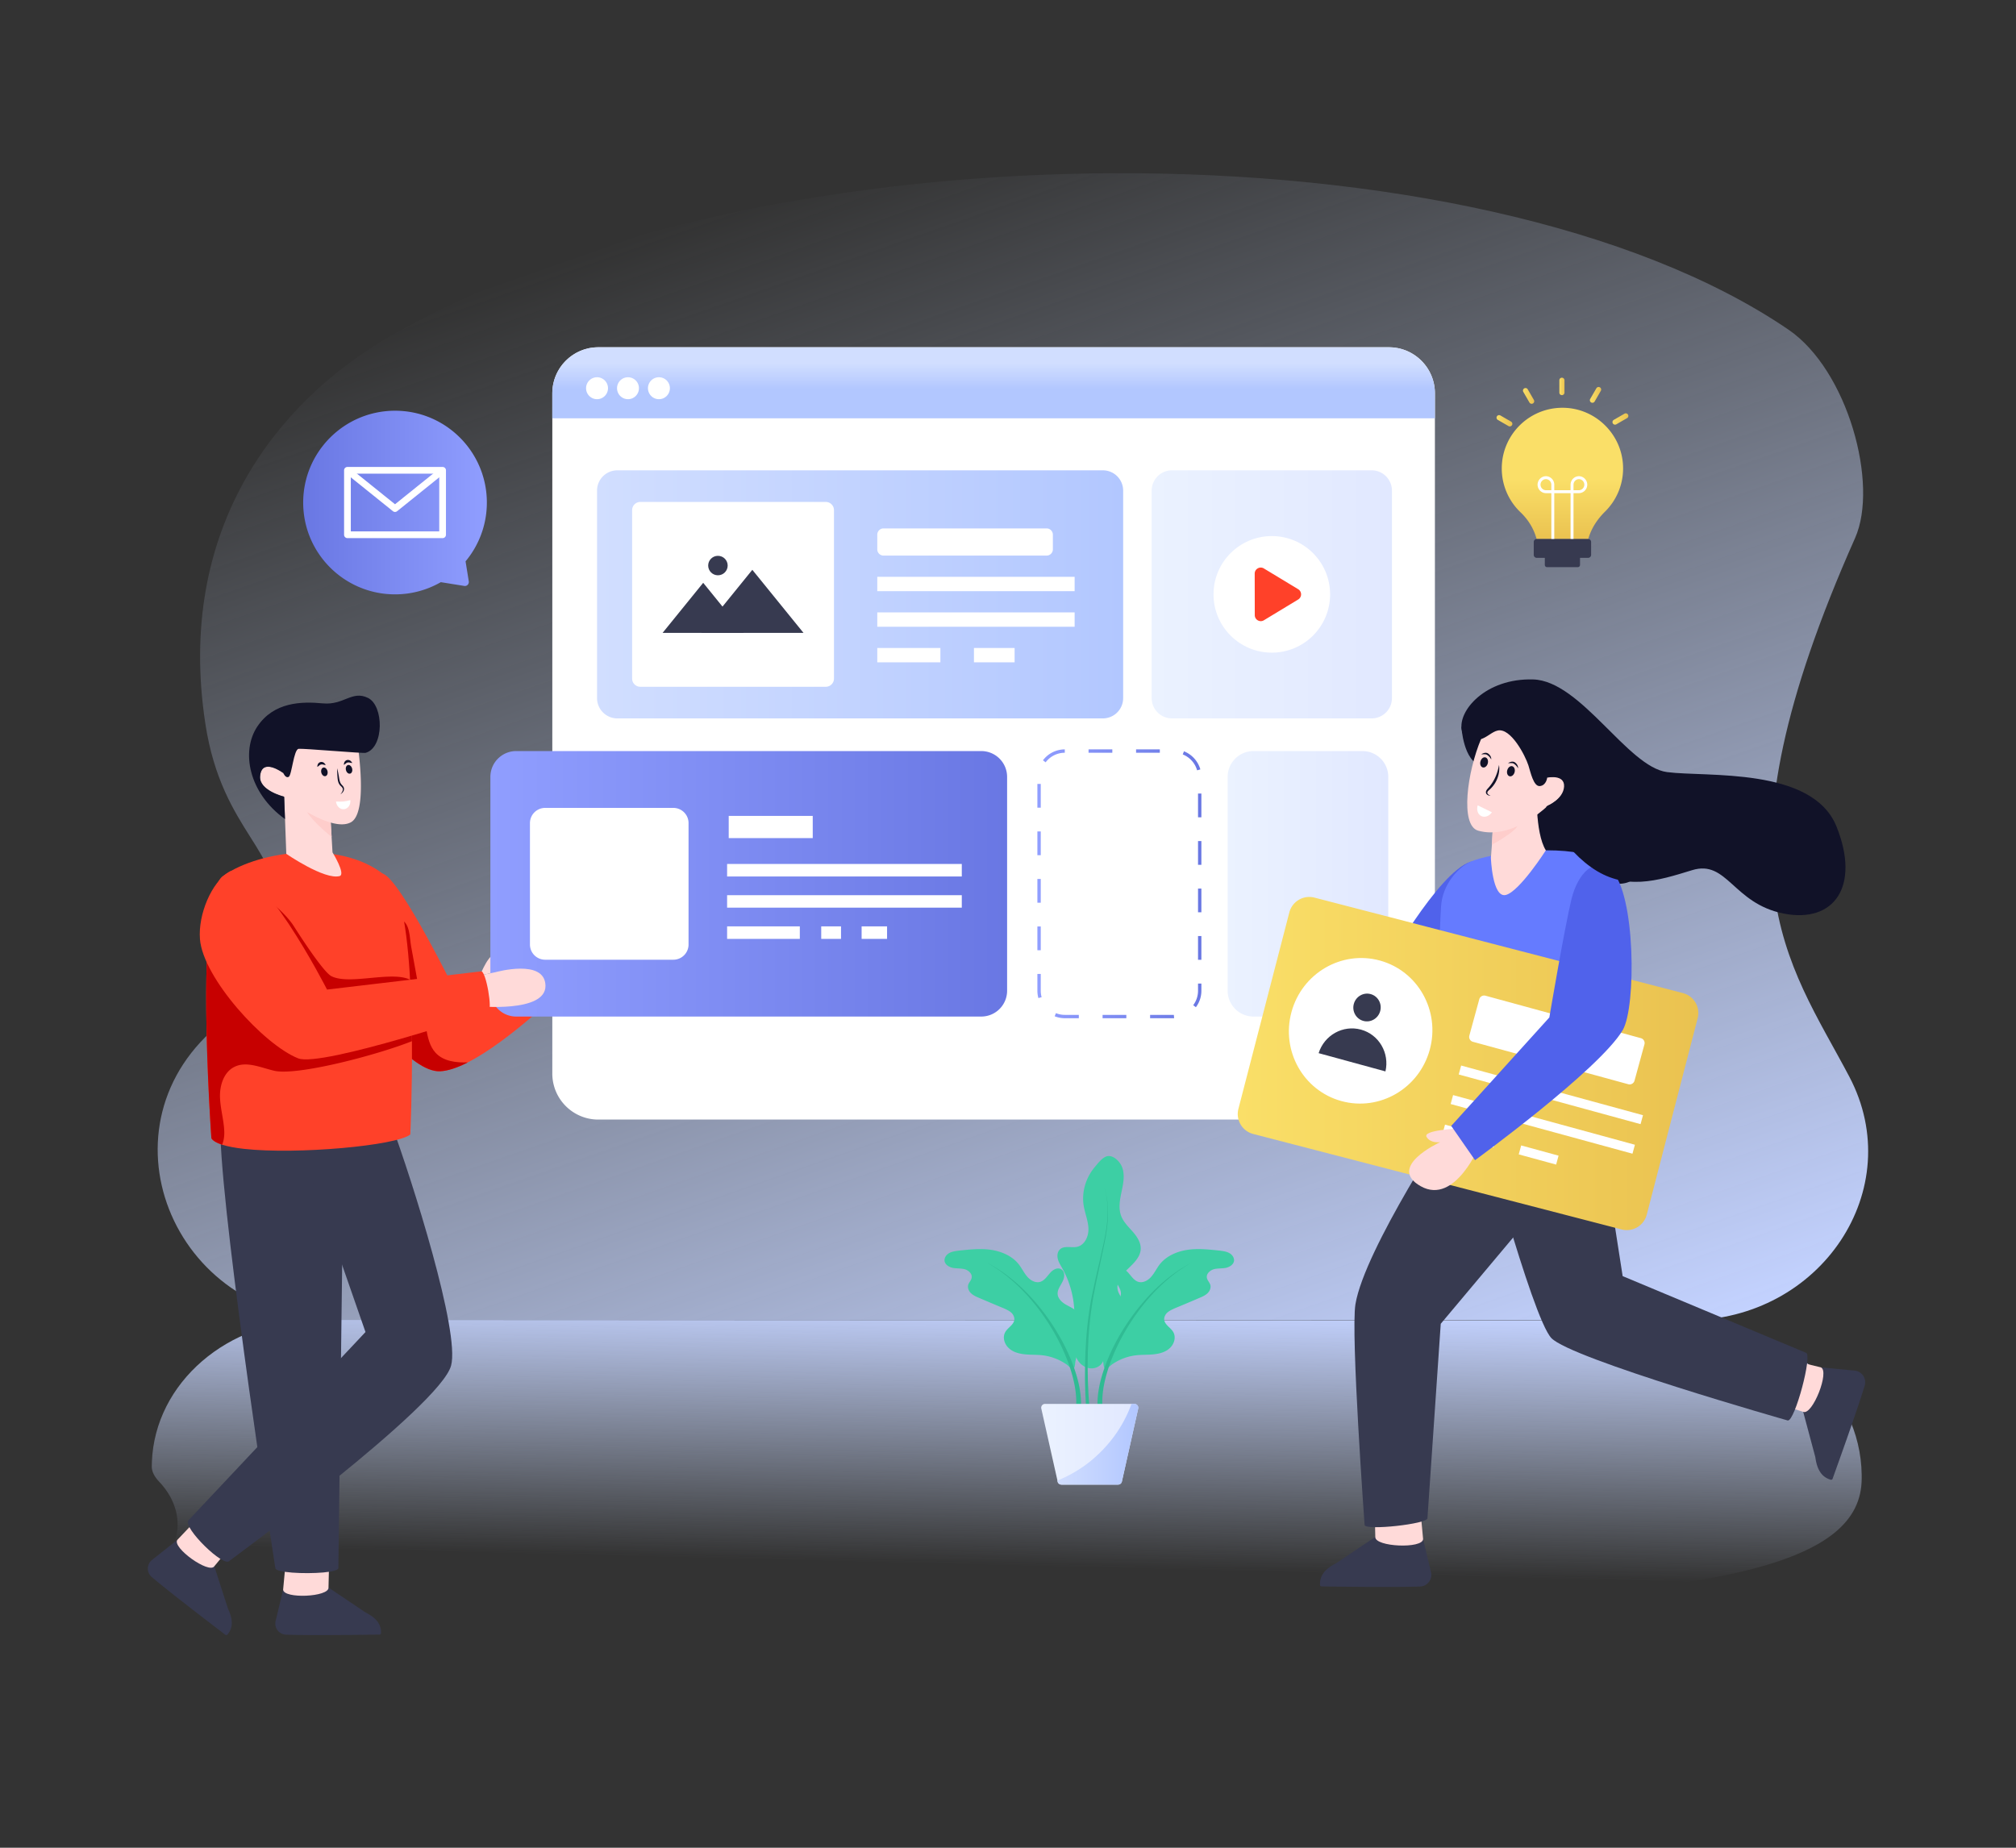 <svg xmlns="http://www.w3.org/2000/svg" xml:space="preserve" id="content-management" x="0" y="0" version="1.1" viewBox="0 0 600 550" enable-background="new 0 0 600 550">
  <rect x="0" y="0" width="600" height="550" fill="#333333" stroke="none"/>
  <g id="Content_Manager">
    <linearGradient id="SVGID_1_" x1="234.341" x2="370.557" y1="53.758" y2="442.594" gradientUnits="userSpaceOnUse">
      <stop offset="0" stop-color="#cedcf9" stop-opacity="0"></stop>
      <stop offset="1" stop-color="#c3d2ff"></stop>
    </linearGradient>
    <path d="M502.208 393.009h-401.43c-50.032 0-72.98-58.593-34.67-88.74.317-.258.645-.497.964-.745 8.73-6.781 14.437-16.684 14.437-31.16 3.4-18.992-15.372-24.052-20.393-56.963-8.84-57.847 21.228-95.859 54.844-115.207 112.065-64.499 324.751-64.499 416.315-2.078 17.628 12.02 26.954 46.005 19.826 62.053-43.888 98.782-20.105 125.458-1.72 160.297 17.638 33.408-8.392 72.543-48.173 72.543z" fill="url(#SVGID_1_)"></path>
    <linearGradient id="SVGID_2_" x1="298.946" x2="300.844" y1="466.015" y2="388.185" gradientUnits="userSpaceOnUse">
      <stop offset="0" stop-color="#cedcf9" stop-opacity="0"></stop>
      <stop offset="1" stop-color="#c3d2ff"></stop>
    </linearGradient>
    <path d="M554.073 438.998v1.194c-.159 25.01-39.97 37.467-179.885 36.86-18.354-.071-37.524-.388-56.992-.904-10.38 12.918-67.024 22.578-135.291 22.289-75.575-.335-136.753-12.755-136.644-27.743.01-1.773.875-3.51 2.526-5.183 7.109-7.183 6.542-17.133-.388-24.424-1.462-1.538-2.237-3.057-2.227-4.55 0-.434.01-.877.03-1.339C46.095 411.5 67.93 392.892 94 392.91l408.579.19c28.038.01 51.155 20.407 51.493 45.898z" fill="url(#SVGID_2_)"></path>
    <path d="M427.057 117.066v202.49c0 7.565-6.135 13.7-13.698 13.7H178.076c-6.212 0-11.461-4.13-13.134-9.8a13.706 13.706 0 0 1-.564-3.9v-202.49c0-7.564 6.135-13.699 13.698-13.699H413.36c7.563 0 13.698 6.135 13.698 13.699z" fill="#fff"></path>
    <linearGradient id="SVGID_3_" x1="365.372" x2="413.18" y1="263.076" y2="263.076" gradientUnits="userSpaceOnUse">
      <stop offset="0" stop-color="#ebf2ff"></stop>
      <stop offset="1" stop-color="#e1e8ff"></stop>
    </linearGradient>
    <path d="M405.487 302.59h-32.422a7.693 7.693 0 0 1-7.693-7.694v-63.64a7.693 7.693 0 0 1 7.693-7.693h32.422a7.693 7.693 0 0 1 7.693 7.693v63.64a7.693 7.693 0 0 1-7.693 7.693z" fill="url(#SVGID_3_)"></path>
    <linearGradient id="SVGID_4_" x1="295.715" x2="295.715" y1="108.182" y2="115.765" gradientUnits="userSpaceOnUse">
      <stop offset="0" stop-color="#d1deff"></stop>
      <stop offset="1" stop-color="#b2c7ff"></stop>
    </linearGradient>
    <path d="M427.056 124.52v-7.45c0-7.567-6.134-13.701-13.7-13.701H178.075c-7.567 0-13.7 6.134-13.7 13.7v7.451h262.681z" fill="url(#SVGID_4_)"></path>
    <path d="M180.953 115.553c0 1.804-1.457 3.271-3.261 3.271a3.266 3.266 0 0 1 0-6.533 3.264 3.264 0 0 1 3.261 3.262zM190.164 115.553c0 1.804-1.457 3.271-3.262 3.271s-3.261-1.467-3.261-3.271c0-1.794 1.457-3.262 3.261-3.262s3.262 1.468 3.262 3.262zM199.374 115.553c0 1.804-1.457 3.271-3.261 3.271a3.266 3.266 0 0 1 0-6.533 3.264 3.264 0 0 1 3.261 3.262z" fill="#fff"></path>
    <path d="m423.54 458.126 2.389 9.976a3.482 3.482 0 0 1-3.3 4.15c-8.802.294-26.104.003-29.298-.026a.475.475 0 0 1-.47-.458c-.142-3.052 1.885-4.992 4.871-6.493l11.515-7.754a.125.125 0 0 1 .07-.018l14.224.623z" fill="#373a50"></path>
    <path d="M423.543 458.125c-.13 2.956-14.354 2.334-14.225-.622l-.282-11.683 13.32-.413 1.187 12.718z" fill="#ffdad9"></path>
    <path d="m541.902 407.008 10.211.984a3.482 3.482 0 0 1 2.852 4.469c-2.582 8.42-8.48 24.688-9.546 27.7a.475.475 0 0 1-.586.295c-2.932-.857-4.109-3.405-4.557-6.717l-3.591-13.41a.126.126 0 0 1 .006-.073l5.211-13.248z" fill="#373a50"></path>
    <path d="M541.902 407.006c2.753 1.083-2.458 14.333-5.211 13.25l-11.14-3.53 3.937-12.731 12.414 3.011z" fill="#ffdad9"></path>
    <path d="M432.633 331.91s-26.54 39.89-29.231 56.331c-1.424 8.695 2.73 65.696 2.73 65.696.188 1.726 18.896-.313 18.708-2.039l3.955-57.86 25.393-30.26-4.619-46.232-16.936 14.363z" fill="#373a50"></path>
    <path d="M437.597 256.535c-9.676 3.212-25.808 32.191-25.808 32.191h23.526l9.953-10.47s-2.151-23.554-7.671-21.721z" fill="#5062eb"></path>
    <path d="M439.708 331.052s16.192 61.07 22 67.237c5.836 6.196 70.366 24.538 70.366 24.538 2.097.324 7.491-19.846 5.394-20.17l-54.536-22.805-8.007-51.465-35.217 2.665z" fill="#373a50"></path>
    <path d="m451.288 226.924 3.762 15.146c1.406 5.664 3.032 11.7 7.433 15.533 4.347 3.786 10.457 4.6 16.185 5.253 1.666.19 3.369.378 5.004.008 2.23-.503 4.19-2.087 5.15-4.162 1.303-2.812.723-6.215-.793-8.919s-3.858-4.835-6.215-6.848c-4.732-4.041-9.692-7.807-14.648-11.57-2.599-1.974-5.263-3.981-8.368-4.982a14.587 14.587 0 0 0-8.172-.21" fill="#111228"></path>
    <path d="M474.42 255.261c-9.006-4.125-30.658-1.536-36.823 1.274-3.383 1.541-8.259 6.51-8.704 13.192-1.11 16.65-.732 64.247-.732 64.247 0 4.68 54.06 4.68 54.06 0 0 0-3.805-23.398-2.774-33.13.85-8.029 9.883-38.754-5.027-45.583z" fill="#657bff"></path>
    <linearGradient id="SVGID_5_" x1="368.377" x2="505.457" y1="316.572" y2="316.572" gradientUnits="userSpaceOnUse">
      <stop offset="0" stop-color="#fadf68"></stop>
      <stop offset="1" stop-color="#eac250"></stop>
    </linearGradient>
    <path d="m505.259 303.084-15.155 58.473a6.138 6.138 0 0 1-7.481 4.401l-109.646-28.417a6.138 6.138 0 0 1-4.402-7.482l15.155-58.472a6.138 6.138 0 0 1 7.481-4.402l109.646 28.418a6.138 6.138 0 0 1 4.402 7.481z" fill="url(#SVGID_5_)"></path>
    <ellipse cx="404.953" cy="306.831" rx="21.686" ry="21.329" transform="rotate(-74.72 404.953 306.831)" fill="#fff"></ellipse>
    <ellipse cx="406.848" cy="299.895" rx="4.137" ry="4.069" transform="rotate(-74.72 406.848 299.895)" fill="#373a50"></ellipse>
    <path d="M412.337 318.917c1.264-5.462-1.92-10.973-7.288-12.439-5.367-1.466-10.91 1.66-12.6 7.006l19.888 5.433z" fill="#373a50"></path>
    <path d="m484.61 322.735-46.245-12.633a1.51 1.51 0 0 1-1.059-1.854l2.952-10.803a1.51 1.51 0 0 1 1.854-1.059l46.244 12.634a1.51 1.51 0 0 1 1.059 1.854l-2.952 10.803a1.51 1.51 0 0 1-1.854 1.058z" fill="#fff"></path>
    <path d="M433.514 324.513h56.1v2.759h-56.1z" transform="rotate(15.28 461.564 325.892)" fill="#fff"></path>
    <path d="M431.111 333.309h56.1v2.759h-56.1z" transform="rotate(15.28 459.16 334.689)" fill="#fff"></path>
    <path d="M435.905 330.302h2.759v15.725h-2.759z" transform="rotate(-74.72 437.284 338.165)" fill="#fff"></path>
    <path d="M456.553 338.038h2.759v11.536h-2.759z" transform="rotate(-74.72 457.932 343.806)" fill="#fff"></path>
    <path d="M440.552 340.52s-7.367 18.395-17.708 12.578c-10.092-5.687 5.061-12.786 5.777-13.124-.328.04-2.883.358-4.047-1.551-1.233-2.048 9.227-2.476 9.227-2.476l6.751 4.574z" fill="#ffdad9"></path>
    <path d="M479.643 259.172c7.11 6.651 7.4 40.582 3.29 47.488C475.91 318.456 439 345.34 439 345.34l-7.088-10.197 29.201-32.284s4.565-26.92 6.591-35.235c1.9-7.798 7.115-12.966 11.94-8.452z" fill="#5062eb"></path>
    <path d="M460.071 253.113s-7.817 12.219-11.882 13.275c-4.065 1.048-4.473-11.099-4.473-11.099s.152-1.568.304-3.84c.144-2.129.28-4.873.296-7.514.032-3.728-.184-7.25-1.008-8.561-2.025-3.233 14.067-1.089 14.067-1.089s-.624 13.483 2.696 18.828z" fill="#ffdad9"></path>
    <path d="M451.605 245.935c-1.064 1.969-7.585 5.514-7.585 5.514.144-2.129.28-4.873.296-7.514l4.433-1.688s3.913 1.72 2.856 3.688z" fill="#fecdcb"></path>
    <path d="M434.948 216.388s.582 10.293 5.918 11.52c5.335 1.227 8.536-3.628 8.536-3.628l-1.499-9.07-5.277-2.882" fill="#111228"></path>
    <path d="M465.708 234.054c-.249 3.788-5.021 5.757-5.021 5.757s-.11.089-.299.278c-1.75 1.63-11.116 9.783-20.452 7.169-5.479-1.521-3.251-17.6.865-27.294 1.561-3.718 3.41-6.512 5.21-7.198 6.483-2.436 14.676 18.603 14.676 18.603s5.26-1.103 5.02 2.685z" fill="#ffdad9"></path>
    <path d="M530.82 271.925c-15.032-2.979-16.785-16.133-27.224-12.906-10.44 3.211-20.057 6.266-30.14-.946-10.067-7.23-13.278-17.886-13.278-17.886.186-.186.295-.279.295-.279s4.777-1.97 5.026-5.755c.232-3.784-5.026-2.683-5.026-2.683s-.233 2.296-2.156 2.512c-1.924.233-2.813-4.241-3.442-6.18-.962-2.967-5.222-11.165-9.1-10.358-1.691.34-3.218 2.081-5.188 2.624-2.513.683-4.763.59-5.507-2.637-1.319-5.77 7.011-15.62 21.236-15.186 14.224.435 28.092 26.06 39.834 27.58 11.758 1.536 43.278-1.598 50.43 16.21 7.15 17.792-.73 28.883-15.76 25.89z" fill="#111228"></path>
    <path d="M442.792 227.233c-.222.826-.89 1.356-1.495 1.193-.605-.163-.907-.955-.684-1.78.223-.826.882-1.359 1.486-1.196.605.164.916.958.693 1.783zM440.853 224.532c.282-.191.587-.329.929-.406.33-.084.758-.064 1.092.166.582.388 1.017 1.08.937 1.77a3.511 3.511 0 0 0-1.212-1.353c-.406-.299-1.08-.168-1.746-.177zM450.768 229.867c-.223.825-.89 1.356-1.496 1.192-.604-.163-.906-.954-.683-1.78.223-.825.881-1.358 1.486-1.195.605.163.916.958.693 1.783zM448.829 227.165a2.7 2.7 0 0 1 .929-.405c.33-.084.758-.064 1.092.166.581.388 1.017 1.08.936 1.77a3.518 3.518 0 0 0-1.212-1.354c-.406-.298-1.079-.167-1.745-.177zM446.135 227.687c.283 1.828-.193 3.763-1.157 5.374a8.822 8.822 0 0 1-1.816 2.128c-.321.287-.586.58-.48.915.093.353.552.583.951.778-.443-.054-.957-.136-1.287-.626-.143-.25-.137-.586-.027-.841.105-.26.271-.455.425-.637a12.967 12.967 0 0 0 1.593-2.105c.913-1.5 1.484-3.177 1.798-4.986z" fill="#111228"></path>
    <path d="M444.02 241.786c-.78 1.14-2.112 1.642-3.165 1.126-1.054-.517-1.472-1.877-1.058-3.196l4.223 2.07z" fill="#fff"></path>
    <path d="m52.782 458.365-7.635 6.047a3.306 3.306 0 0 0 .03 5.033c6.398 5.384 19.486 15.314 21.887 17.166a.45.45 0 0 0 .62-.066c1.896-2.195 1.52-4.833.171-7.704l-4.048-12.543a.12.12 0 0 0-.042-.055l-10.983-7.878z" fill="#373a50"></path>
    <path d="M52.78 458.364c-1.636 2.282 9.348 10.161 10.985 7.879l7.063-8.557-9.701-8.121-8.346 8.799z" fill="#ffdad9"></path>
    <path d="m84.264 473.17-2.267 9.471a3.306 3.306 0 0 0 3.133 3.94c8.357.28 24.783.003 27.816-.024a.45.45 0 0 0 .445-.435c.136-2.898-1.789-4.74-4.624-6.165l-10.932-7.361a.12.12 0 0 0-.067-.017l-13.504.591z" fill="#373a50"></path>
    <path d="M84.263 473.17c.122 2.805 13.627 2.215 13.505-.591l.267-11.092-12.646-.393-1.126 12.075z" fill="#ffdad9"></path>
    <path d="M65.61 338.189c.934 29.143 16.326 128.56 16.326 128.56 0 1.377 8.747 1.812 14.295 1.314 2.589-.238 4.48-.673 4.48-1.314l1.41-113.361.268-21.443-3.023-.878s-33.89 2.65-33.756 7.122z" fill="#373a50"></path>
    <path d="m88.002 336.812 28.415-2.406c6.339 17.237 20.533 62.092 17.834 72.09-3.28 12.143-65.974 58.112-65.974 58.112-1.621 2.143-13.854-9.869-12.232-12.012l52.732-56.098-20.775-59.686z" fill="#373a50"></path>
    <path d="M101.5 289.437s.95 1.549 2.55 3.932c5.402 8.09 18.26 25.82 26.889 25.507 2.375-.087 5.228-1.08 8.273-2.636 12.553-6.386 28.464-22.149 28.464-22.149l-7.316-12.282-24.332 14.318s-16.876-34.57-22.113-36.058c-9.917-2.827-12.414 29.368-12.414 29.368z" fill="#ff4129"></path>
    <path d="M104.05 293.37c5.402 8.09 18.26 25.819 26.889 25.506 2.375-.087 5.228-1.08 8.273-2.636-3.462.113-7.203-.322-9.543-2.828-1.827-1.957-2.384-4.74-2.862-7.377-.783-4.271-1.557-8.534-2.34-12.805-.705-3.87-1.418-7.733-2.123-11.605-.435-2.392-.278-6.976-3.123-7.907-5.393-1.766-10.682 7.438-12.396 11.213-1.236 2.706-2.097 5.542-2.775 8.438z" fill="#c70000"></path>
    <path d="M62.916 338.84c.499.767 1.615 1.393 3.198 1.891 1.694.546 3.91.95 6.498 1.243 15.855 1.757 45.441-.974 49.51-4.282 0 0 .593-12.688.475-27.775-.008-1.963-.04-3.957-.08-5.976-.023-.862-.039-1.733-.07-2.596-.056-2.137-.135-4.29-.23-6.419-.689-15.213-2.47-29.531-6.546-33.37-12.704-11.92-38.389-8.636-49.343-.784-1.86 1.338-3.071 5.754-3.831 11.865-.34 2.715-.594 5.77-.768 9.04-1.25 23.238 1.187 57.163 1.187 57.163z" fill="#ff4129"></path>
    <path d="M62.916 338.84c.499.767 1.615 1.393 3.198 1.891.507-1.21.68-2.643.633-3.95-.126-3.458-1.187-6.838-1.274-10.297-.08-3.467 1.148-7.322 4.234-8.889 3.641-1.852 7.932.214 11.913 1.132 6.886 1.583 30.893-4.773 40.977-8.81-.008-1.963-.04-3.957-.08-5.976-.023-.862-.039-1.733-.07-2.596-.056-2.137-.135-4.29-.23-6.419-1.29-1.646-.018-3.211-.168-3.29-5.359-2.755-18.067 1.68-23.433-1.074-2.43-1.251-9.617-12.427-11.137-14.825-2.754-4.346-8.115-8.079-11.716-11.83-1.884-1.963-4.021-1.718-5.557.482-1.733 2.486-3.372 4.678-5.723 6.657a54.724 54.724 0 0 1-1.986 1.591c-.34 2.715-.594 5.77-.768 9.04-1.25 23.238 1.187 57.163 1.187 57.163z" fill="#c70000"></path>
    <path d="m84.537 235.964.67 18.198s11.379 7.821 15.868 6.612c1.922-.522-2.114-7.055-2.114-7.055l-.27-4.594-.374-6.307-6.681-3.323-7.099-3.531z" fill="#ffdad9"></path>
    <path d="M91.436 241.74c1.714 2.958 7.255 7.385 7.255 7.385l-.374-6.307-6.681-3.323c-.513.618-.705 1.375-.2 2.245z" fill="#fecdcb"></path>
    <path d="M104.408 244.777c-5.74 3.07-18.589-6.631-19.837-7.575a.832.832 0 0 0-.098-.087s-7.357-1.801-7.064-6c.423-5.86 6.902-1.01 6.902-1.01l-3.278-10.526 4.33-6.294 20.174 2.365s.878 4.656 1.432 10.266c.76 7.618.911 17.005-2.561 18.86z" fill="#ffdad9"></path>
    <path d="M108.821 224.09c-.77.217-18.682-1.366-19.951-1.192-1.476.206-2.01 7.858-2.953 8.346-.945.488-1.606-1.14-1.606-1.14s-6.479-4.85-6.902 1.01c-.293 4.2 7.064 6 7.064 6s.033.023.098.088l.25 6.609c-10.809-7.759-13.163-20.152-8.248-27.531 4.916-7.368 13.207-7.51 19.49-6.913 6.283.597 8.676-3.954 13.45-1.631 4.776 2.312 4.82 14.813-.692 16.354z" fill="#111228"></path>
    <path d="M104.797 228.781c-.173-.702-.724-1.178-1.235-1.047-.504.122-.772.791-.59 1.493M104.254 238.148c-1.165.401-2.575.546-4.239.435M97.466 229.533c-.173-.702-.731-1.178-1.235-1.048-.504.122-.772.792-.598 1.495" fill="#ffdad9"></path>
    <path d="M102.483 229.352c-.136-.542-.07-1.091.178-1.506.184-.307.462-.52.782-.599.322-.08.669-.021.977.166.415.251.729.706.86 1.248l-.97.236c-.068-.277-.224-.518-.408-.63-.056-.033-.137-.07-.218-.05-.077.02-.133.09-.166.144-.11.183-.135.47-.065.748l-.97.243zM101.057 239.122c-.348 0-.706-.012-1.076-.037l.068-.998c1.584.106 2.946-.03 4.039-.408l.326.945c-.958.331-2.084.498-3.357.498zM95.147 230.104c-.136-.541-.07-1.09.178-1.504.186-.308.466-.522.79-.601.78-.197 1.587.424 1.835 1.41l-.97.244c-.121-.483-.455-.73-.625-.684-.066.016-.124.066-.173.146-.11.183-.134.469-.065.746l-.97.243z" fill="#ffdad9"></path>
    <path d="M95.632 229.983c.177.706.722 1.172 1.231 1.046.504-.119.773-.791.602-1.498-.176-.7-.728-1.173-1.231-1.047-.51.126-.779.792-.602 1.499zM102.968 229.23c.17.708.722 1.173 1.225 1.048.51-.12.779-.792.602-1.499-.17-.701-.722-1.173-1.231-1.047-.504.125-.773.792-.596 1.498zM104.844 227.106a2.714 2.714 0 0 1-.788-.13 1.418 1.418 0 0 0-.578-.01c-.151.021-.317.109-.503.235a3.026 3.026 0 0 1-.64.473c.012-.29.068-.586.196-.855.152-.268.432-.51.8-.589.359-.062.705.028.949.208.226.187.421.416.564.668zM96.942 227.701a2.715 2.715 0 0 1-.789-.129 1.419 1.419 0 0 0-.578-.012c-.15.022-.316.11-.503.237a3.041 3.041 0 0 1-.64.473c.013-.29.07-.587.197-.855.152-.27.432-.51.799-.59.36-.061.705.028.95.209.225.186.42.415.564.667zM100.348 228.7c.187.69.32 1.387.445 2.085.138.697.185 1.41.424 2.017.115.31.275.563.512.807.22.252.539.534.63.965.087.42-.05.819-.256 1.13-.224.306-.497.54-.786.75.434-.541.874-1.198.671-1.78-.1-.266-.334-.486-.6-.735a2.64 2.64 0 0 1-.637-.958c-.266-.725-.288-1.449-.339-2.15a24.105 24.105 0 0 1-.064-2.131z" fill="#111228"></path>
    <path d="M100.015 238.647c.139 1.35 1.205 2.346 2.378 2.225 1.167-.12 2.009-1.311 1.87-2.66-.002-.025-.01-.042-.012-.06-1.162.401-2.572.546-4.236.434.002.018-.002.037 0 .061z" fill="#fff"></path>
    <path d="m147.479 289.385-4.604.955s2.844-7.507 5.22-6.245c2.387 1.253-.616 5.29-.616 5.29z" fill="#ffdad9"></path>
    <linearGradient id="SVGID_6_" x1="145.946" x2="299.735" y1="263.076" y2="263.076" gradientUnits="userSpaceOnUse">
      <stop offset="0" stop-color="#909eff"></stop>
      <stop offset="1" stop-color="#6977e3"></stop>
    </linearGradient>
    <path d="M292.042 302.59H153.639a7.693 7.693 0 0 1-7.693-7.694v-63.64a7.693 7.693 0 0 1 7.693-7.693h138.403a7.693 7.693 0 0 1 7.693 7.693v63.64a7.693 7.693 0 0 1-7.693 7.693z" fill="url(#SVGID_6_)"></path>
    <path d="M200.396 285.673h-38.142a4.53 4.53 0 0 1-4.53-4.53v-36.134a4.53 4.53 0 0 1 4.53-4.53h38.142a4.53 4.53 0 0 1 4.53 4.53v36.134a4.53 4.53 0 0 1-4.53 4.53z" fill="#fff"></path>
    <linearGradient id="SVGID_7_" x1="308.747" x2="357.555" y1="263.076" y2="263.076" gradientUnits="userSpaceOnUse">
      <stop offset="0" stop-color="#909eff"></stop>
      <stop offset="1" stop-color="#6977e3"></stop>
    </linearGradient>
    <path d="M349.361 303.09h-7.07v-1h7.07l.078.999h-.078zm-14.141 0h-7.071v-1h7.07v1zm-14.142 0h-4.138a8.151 8.151 0 0 1-3.048-.587l.372-.928c.85.341 1.751.514 2.676.514h4.138v1zm34.842-3.283-.8-.6a7.133 7.133 0 0 0 1.435-4.31v-2.126h1v2.125a8.123 8.123 0 0 1-1.635 4.91zm-46.877-2.718a8.224 8.224 0 0 1-.296-2.193v-4.985h1v4.985c0 .654.088 1.302.26 1.926l-.964.267zm48.512-11.389h-1v-7.07h1v7.07zm-47.808-2.86h-1v-7.07h1v7.07zm47.808-11.281h-1v-7.07h1v7.07zm-47.808-2.86h-1v-7.072h1v7.071zm47.808-11.281h-1v-7.071h1v7.07zm-47.808-2.861h-1v-7.07h1v7.07zm47.808-11.281h-1v-7.07h1v7.07zm-47.808-2.86h-1v-7.072h1v7.071zm46.539-11.119a7.236 7.236 0 0 0-4.28-4.733l.368-.93a8.241 8.241 0 0 1 4.874 5.391l-.962.272zm-45.085-2.38-.797-.603a8.138 8.138 0 0 1 6.497-3.251l.005 1a7.147 7.147 0 0 0-5.705 2.855zm33.986-2.854h-7.07v-1h7.07v1zm-14.142 0h-7.07v-1h7.07v1z" fill="url(#SVGID_7_)"></path>
    <path d="M147.479 289.385s14.725-4.156 14.864 4.017c.14 8.183-20.303 6.095-20.303 6.095l.835-9.157" fill="#ffdad9"></path>
    <path d="M68.016 259.627c-5.068 3.147-9.08 12.52-8.506 19.908.896 11.534 18.967 31.434 29.218 35.494 6.983 2.766 56.556-13.892 56.556-13.892 1.44-.252-.662-12.253-2.1-12l-45.85 5.422s-20.565-40.369-29.318-34.932z" fill="#ff4129"></path>
    <linearGradient id="SVGID_8_" x1="177.692" x2="334.272" y1="176.918" y2="176.918" gradientUnits="userSpaceOnUse">
      <stop offset="0" stop-color="#d1deff"></stop>
      <stop offset="1" stop-color="#b2c7ff"></stop>
    </linearGradient>
    <path d="M328.231 213.84H183.733a6.041 6.041 0 0 1-6.041-6.042v-61.76a6.041 6.041 0 0 1 6.04-6.042h144.499a6.041 6.041 0 0 1 6.041 6.041v61.761a6.041 6.041 0 0 1-6.041 6.041z" fill="url(#SVGID_8_)"></path>
    <linearGradient id="SVGID_9_" x1="342.761" x2="414.268" y1="176.918" y2="176.918" gradientUnits="userSpaceOnUse">
      <stop offset="0" stop-color="#ebf2ff"></stop>
      <stop offset="1" stop-color="#e1e8ff"></stop>
    </linearGradient>
    <path d="M408.227 213.84h-59.425a6.041 6.041 0 0 1-6.041-6.042v-61.76a6.041 6.041 0 0 1 6.041-6.042h59.425a6.041 6.041 0 0 1 6.041 6.041v61.761a6.041 6.041 0 0 1-6.041 6.041z" fill="url(#SVGID_9_)"></path>
    <path d="M245.768 204.426H190.57a2.438 2.438 0 0 1-2.438-2.438v-50.14a2.438 2.438 0 0 1 2.438-2.438h55.198a2.438 2.438 0 0 1 2.438 2.438v50.14a2.438 2.438 0 0 1-2.438 2.438z" fill="#fff"></path>
    <path d="M221.378 188.386h-24.18l12.086-14.907 5.057 6.233z" fill="#373a50"></path>
    <path d="M239.14 188.387h-30.46l15.228-18.776zM216.57 168.342c0 1.6-1.301 2.9-2.901 2.9-1.6 0-2.901-1.3-2.901-2.9 0-1.6 1.3-2.894 2.9-2.894 1.6 0 2.902 1.294 2.902 2.894z" fill="#373a50"></path>
    <path d="M313.355 159.158v4.352a1.87 1.87 0 0 1-1.869 1.87h-48.522a1.87 1.87 0 0 1-1.87-1.87v-4.352a1.87 1.87 0 0 1 1.87-1.87h48.522a1.87 1.87 0 0 1 1.87 1.87zM261.095 171.691h58.735v4.281h-58.735zM261.095 182.283h58.735v4.281h-58.735zM261.095 192.875h18.784v4.281h-18.784zM289.866 192.875h12.101v4.281h-12.101z" fill="#fff"></path>
    <circle cx="378.515" cy="176.918" r="17.351" fill="#fff"></circle>
    <path d="m386.364 178.448-10.208 6.184c-1.184.718-2.71-.133-2.71-1.527l-.022-12.365c0-1.394 1.526-2.257 2.72-1.538l10.22 6.183a1.79 1.79 0 0 1 0 3.063z" fill="#ff4129"></path>
    <path d="M216.88 242.857h25.006v6.612H216.88zM216.399 257.163h69.848v3.727h-69.848zM216.399 266.457h69.848v3.727h-69.848zM216.4 275.751h21.64v3.727H216.4zM244.411 275.751h5.891v3.727h-5.891zM256.433 275.751h7.574v3.727h-7.574z" fill="#fff"></path>
    <linearGradient id="SVGID_10_" x1="1029.146" x2="1083.808" y1="149.587" y2="149.587" gradientTransform="matrix(-1 0 0 1 1174.043 0)" gradientUnits="userSpaceOnUse">
      <stop offset="0" stop-color="#909eff"></stop>
      <stop offset="1" stop-color="#6977e3"></stop>
    </linearGradient>
    <path d="m138.56 167.087.963 5.98c.112.783-.56 1.477-1.344 1.343l-6.986-1.12a27.238 27.238 0 0 1-13.616 3.628c-15.093 0-27.342-12.227-27.342-27.32s12.25-27.342 27.342-27.342 27.32 12.249 27.32 27.342c0 6.65-2.396 12.764-6.337 17.49z" fill="url(#SVGID_10_)"></path>
    <path d="M131.727 160.178h-28.32a1 1 0 0 1-1-1v-19.182a1 1 0 0 1 1-1h28.32a1 1 0 0 1 1 1v19.182a1 1 0 0 1-1 1zm-27.32-2h26.32v-17.182h-26.32v17.182z" fill="#fff"></path>
    <path d="M117.566 152.384a1 1 0 0 1-.627-.22l-14.16-11.389 1.254-1.558 13.533 10.884 13.534-10.884 1.253 1.558-14.16 11.389a1 1 0 0 1-.627.22z" fill="#fff"></path>
    <linearGradient id="SVGID_11_" x1="465.009" x2="465.009" y1="142.574" y2="160.5" gradientUnits="userSpaceOnUse">
      <stop offset="0" stop-color="#fadf68"></stop>
      <stop offset="1" stop-color="#eac250"></stop>
    </linearGradient>
    <path d="M483.047 138.649a18.027 18.027 0 0 1-5.347 13.628c-2.401 2.379-4.146 5.097-4.996 8.167H457.32c-.804-3.001-2.424-5.698-4.803-7.975a17.978 17.978 0 0 1-5.562-13.039c0-10.422 8.836-18.782 19.428-18 9.063.679 16.28 8.144 16.664 17.219z" fill="url(#SVGID_11_)"></path>
    <path d="M470.02 141.746a.623.623 0 0 0-.103-.004c-.034 0-.07 0-.103.004a2.531 2.531 0 0 0-2.383 2.524v1.653h-4.849v-1.653a2.531 2.531 0 0 0-2.485-2.528c-.034 0-.07 0-.103.004a2.531 2.531 0 0 0-2.382 2.524 2.53 2.53 0 0 0 2.527 2.528h1.568v14.292a.438.438 0 0 0 .875 0v-14.292h4.849v14.292a.438.438 0 0 0 .875 0v-14.292h1.568a2.53 2.53 0 0 0 2.528-2.528 2.531 2.531 0 0 0-2.383-2.524zm-8.313 4.177h-1.568a1.654 1.654 0 0 1-1.652-1.653c0-.897.718-1.63 1.61-1.652.892.022 1.61.755 1.61 1.652v1.653zm8.167 0h-1.568v-1.653c0-.897.719-1.63 1.61-1.652.892.022 1.61.755 1.61 1.652 0 .911-.74 1.653-1.652 1.653z" fill="#fff"></path>
    <path d="M473.545 161.327v3.837a.886.886 0 0 1-.883.883h-15.314a.88.88 0 0 1-.876-.883v-3.837a.88.88 0 0 1 .876-.882h15.314c.485 0 .883.397.883.882zM470.243 166.047v2.106a.664.664 0 0 1-.668.668h-9.14a.668.668 0 0 1-.668-.668v-2.106h10.476z" fill="#373a50"></path>
    <linearGradient id="SVGID_12_" x1="464.095" x2="465.621" y1="115.024" y2="115.024" gradientUnits="userSpaceOnUse">
      <stop offset="0" stop-color="#fadf68"></stop>
      <stop offset="1" stop-color="#eac250"></stop>
    </linearGradient>
    <path d="M464.858 117.622a.763.763 0 0 1-.763-.763v-3.67a.763.763 0 0 1 1.526 0v3.67a.763.763 0 0 1-.763.763z" fill="url(#SVGID_12_)"></path>
    <linearGradient id="SVGID_13_" x1="453.255" x2="456.617" y1="117.842" y2="117.842" gradientUnits="userSpaceOnUse">
      <stop offset="0" stop-color="#fadf68"></stop>
      <stop offset="1" stop-color="#eac250"></stop>
    </linearGradient>
    <path d="M455.855 120.195a.763.763 0 0 1-.662-.382l-1.835-3.179a.763.763 0 0 1 1.321-.763l1.836 3.18a.763.763 0 0 1-.66 1.144z" fill="url(#SVGID_13_)"></path>
    <linearGradient id="SVGID_14_" x1="445.401" x2="450.106" y1="125.243" y2="125.243" gradientUnits="userSpaceOnUse">
      <stop offset="0" stop-color="#fadf68"></stop>
      <stop offset="1" stop-color="#eac250"></stop>
    </linearGradient>
    <path d="M449.342 126.924a.76.76 0 0 1-.38-.102l-3.18-1.835a.763.763 0 1 1 .763-1.322l3.18 1.835a.763.763 0 0 1-.383 1.424z" fill="url(#SVGID_14_)"></path>
    <linearGradient id="SVGID_15_" x1="479.908" x2="484.613" y1="124.726" y2="124.726" gradientUnits="userSpaceOnUse">
      <stop offset="0" stop-color="#fadf68"></stop>
      <stop offset="1" stop-color="#eac250"></stop>
    </linearGradient>
    <path d="M480.671 126.407a.763.763 0 0 1-.382-1.424l3.179-1.835a.763.763 0 1 1 .763 1.321l-3.179 1.836a.758.758 0 0 1-.38.102z" fill="url(#SVGID_15_)"></path>
    <linearGradient id="SVGID_16_" x1="473.178" x2="476.539" y1="117.543" y2="117.543" gradientUnits="userSpaceOnUse">
      <stop offset="0" stop-color="#fadf68"></stop>
      <stop offset="1" stop-color="#eac250"></stop>
    </linearGradient>
    <path d="M473.94 119.896a.763.763 0 0 1-.66-1.145l1.835-3.178a.762.762 0 1 1 1.322.763l-1.835 3.178a.763.763 0 0 1-.662.382z" fill="url(#SVGID_16_)"></path>
    <path d="M322.539 358.955c.384 2.266 1.323 4.444 1.399 6.74.075 2.298-1.082 4.907-3.338 5.428-1.702.394-3.773-.432-5.082.717-.77.675-.937 1.832-.708 2.825.23.992.788 1.873 1.29 2.761a28.334 28.334 0 0 1 3.6 12.097c.207 3.259-.153 6.533.039 9.794.131 2.237-.105 4.287 1.44 6.154.866 1.046 2.15 1.784 3.513 1.846s2.774-.616 3.44-1.797c.824-1.461.418-3.262.345-4.934-.12-2.753.758-5.67 2.56-7.788 1.455-1.714 3.423-3.58 2.925-5.767-.218-.961-.901-1.756-1.207-2.694-.769-2.35.972-4.742 2.753-6.47s3.863-3.578 3.986-6.046c.096-1.937-1.077-3.701-2.354-5.169-1.277-1.468-2.741-2.856-3.443-4.665-.879-2.267-.415-4.804.086-7.182s1.024-4.889.247-7.192c-.54-1.602-2.388-3.684-4.29-3.495-1.493.148-3.108 2.302-3.99 3.365-2.615 3.15-3.897 7.425-3.211 11.472z" fill="#3dcfa4"></path>
    <path d="M323.264 419.131c-.424-5.59-.441-11.096-.221-16.644.252-5.534.793-11.063 1.87-16.503 1.07-5.433 2.455-10.79 3.6-16.193 1.188-5.363 1.772-11.025.137-16.373 1.715 5.321 1.214 11.031.101 16.42-1.068 5.428-2.375 10.803-3.361 16.235-1.92 10.846-2.038 22.02-1.166 32.925l-.96.133z" fill="#30bb93"></path>
    <path d="M367.265 375.299c-.146 1.155-1.356 1.875-2.519 2.116-1.162.19-2.373.095-3.487.383-1.114.337-2.228 1.298-2.083 2.451.097.865.872 1.49 1.066 2.307.194.866-.242 1.827-.872 2.403-.678.626-1.501 1.01-2.325 1.346a498.169 498.169 0 0 1-7.41 3.125c-.726.335-1.501.672-2.13 1.201-.63.528-1.066 1.346-1.018 2.163.146 1.537 1.89 2.355 2.664 3.652.92 1.539.339 3.557-.92 4.758-1.26 1.25-3.052 1.73-4.795 1.922-1.744.193-3.536.097-5.28.289a15.778 15.778 0 0 0-7.215 2.74c-.63.432-1.938 2.018-2.325.865-.243-.625-.194-1.49-.388-2.163-.145-.768-.388-1.49-.63-2.259-.678-2.067-1.452-4.133-1.646-6.344-.146-2.162.387-4.517 2.034-5.96.969-.912 2.228-1.393 3.342-2.066 1.114-.673 2.18-1.73 2.276-3.028.097-1.346-.872-2.5-1.453-3.7-.63-1.202-.823-2.932.34-3.654 1.113-.72 2.566.097 3.39 1.106.871.96 1.598 2.162 2.856 2.595 1.405.433 2.907-.384 3.875-1.489.969-1.106 1.599-2.452 2.47-3.604 1.938-2.549 5.135-3.942 8.33-4.423 3.197-.48 6.443-.096 9.687.24.92.145 1.938.241 2.761.721.823.433 1.502 1.346 1.405 2.307z" fill="#3dcfa4"></path>
    <path d="M326.626 418.353c-.058-4.585 1.179-8.936 2.786-13.06 1.64-4.124 3.766-8.035 6.24-11.7 4.958-7.286 11.348-13.787 19.215-17.88-7.748 4.306-13.9 10.937-18.607 18.273-2.344 3.689-4.334 7.606-5.83 11.69-1.468 4.07-2.527 8.377-2.353 12.595l.002.043a.724.724 0 0 1-.696.75.725.725 0 0 1-.756-.691v-.02z" fill="#30bb93"></path>
    <path d="M281.112 375.299c.146 1.155 1.357 1.875 2.519 2.116 1.162.19 2.373.095 3.487.383 1.114.337 2.228 1.298 2.083 2.451-.097.865-.872 1.49-1.066 2.307-.193.866.242 1.827.873 2.403.677.626 1.5 1.01 2.324 1.346 2.47 1.057 4.94 2.115 7.41 3.125.727.335 1.502.672 2.131 1.201.63.528 1.066 1.346 1.017 2.163-.145 1.537-1.889 2.355-2.664 3.652-.92 1.539-.339 3.557.92 4.758 1.26 1.25 3.052 1.73 4.795 1.922 1.744.193 3.536.097 5.28.289a15.778 15.778 0 0 1 7.216 2.74c.63.432 1.937 2.018 2.324.865.243-.625.194-1.49.388-2.163.146-.768.388-1.49.63-2.259.678-2.067 1.453-4.133 1.647-6.344.145-2.162-.388-4.517-2.034-5.96-.97-.912-2.229-1.393-3.342-2.066-1.114-.673-2.18-1.73-2.277-3.028-.097-1.346.872-2.5 1.453-3.7.63-1.202.824-2.932-.339-3.654-1.114-.72-2.567.097-3.39 1.106-.872.96-1.598 2.162-2.857 2.595-1.405.433-2.907-.384-3.875-1.489-.968-1.106-1.599-2.452-2.47-3.604-1.938-2.549-5.134-3.942-8.33-4.423-3.197-.48-6.442-.096-9.687.24-.92.145-1.937.241-2.76.721-.824.433-1.503 1.346-1.406 2.307z" fill="#3dcfa4"></path>
    <path d="M321.75 418.353c.06-4.585-1.177-8.936-2.784-13.06-1.64-4.124-3.767-8.035-6.24-11.7-4.959-7.286-11.349-13.787-19.216-17.88 7.749 4.306 13.9 10.937 18.607 18.273 2.345 3.689 4.334 7.606 5.83 11.69 1.468 4.07 2.527 8.377 2.353 12.595l-.002.043a.724.724 0 0 0 .697.75c.4.017.739-.293.755-.691v-.02z" fill="#30bb93"></path>
    <linearGradient id="SVGID_17_" x1="309.883" x2="338.775" y1="429.897" y2="429.897" gradientUnits="userSpaceOnUse">
      <stop offset="0" stop-color="#ebf2ff"></stop>
      <stop offset="1" stop-color="#e1e8ff"></stop>
    </linearGradient>
    <path d="M338.737 419.323 333.894 441c-.096.528-.58.913-1.162.913h-16.806c-.58 0-1.065-.385-1.162-.913l-.049-.289-4.795-21.387a1.148 1.148 0 0 1 1.114-1.442h26.59c.727 0 1.307.673 1.113 1.442z" fill="url(#SVGID_17_)"></path>
    <linearGradient id="SVGID_18_" x1="314.715" x2="338.775" y1="429.897" y2="429.897" gradientUnits="userSpaceOnUse">
      <stop offset="0" stop-color="#d1deff"></stop>
      <stop offset="1" stop-color="#b2c7ff"></stop>
    </linearGradient>
    <path d="M338.737 419.323 333.894 441c-.096.528-.58.913-1.162.913h-16.806c-.58 0-1.065-.385-1.162-.913l-.049-.289c3.487-1.442 6.78-3.316 9.687-5.67 5.57-4.471 9.929-10.43 12.35-17.159h.872c.727 0 1.307.673 1.113 1.442z" fill="url(#SVGID_18_)"></path>
  </g>
</svg>
